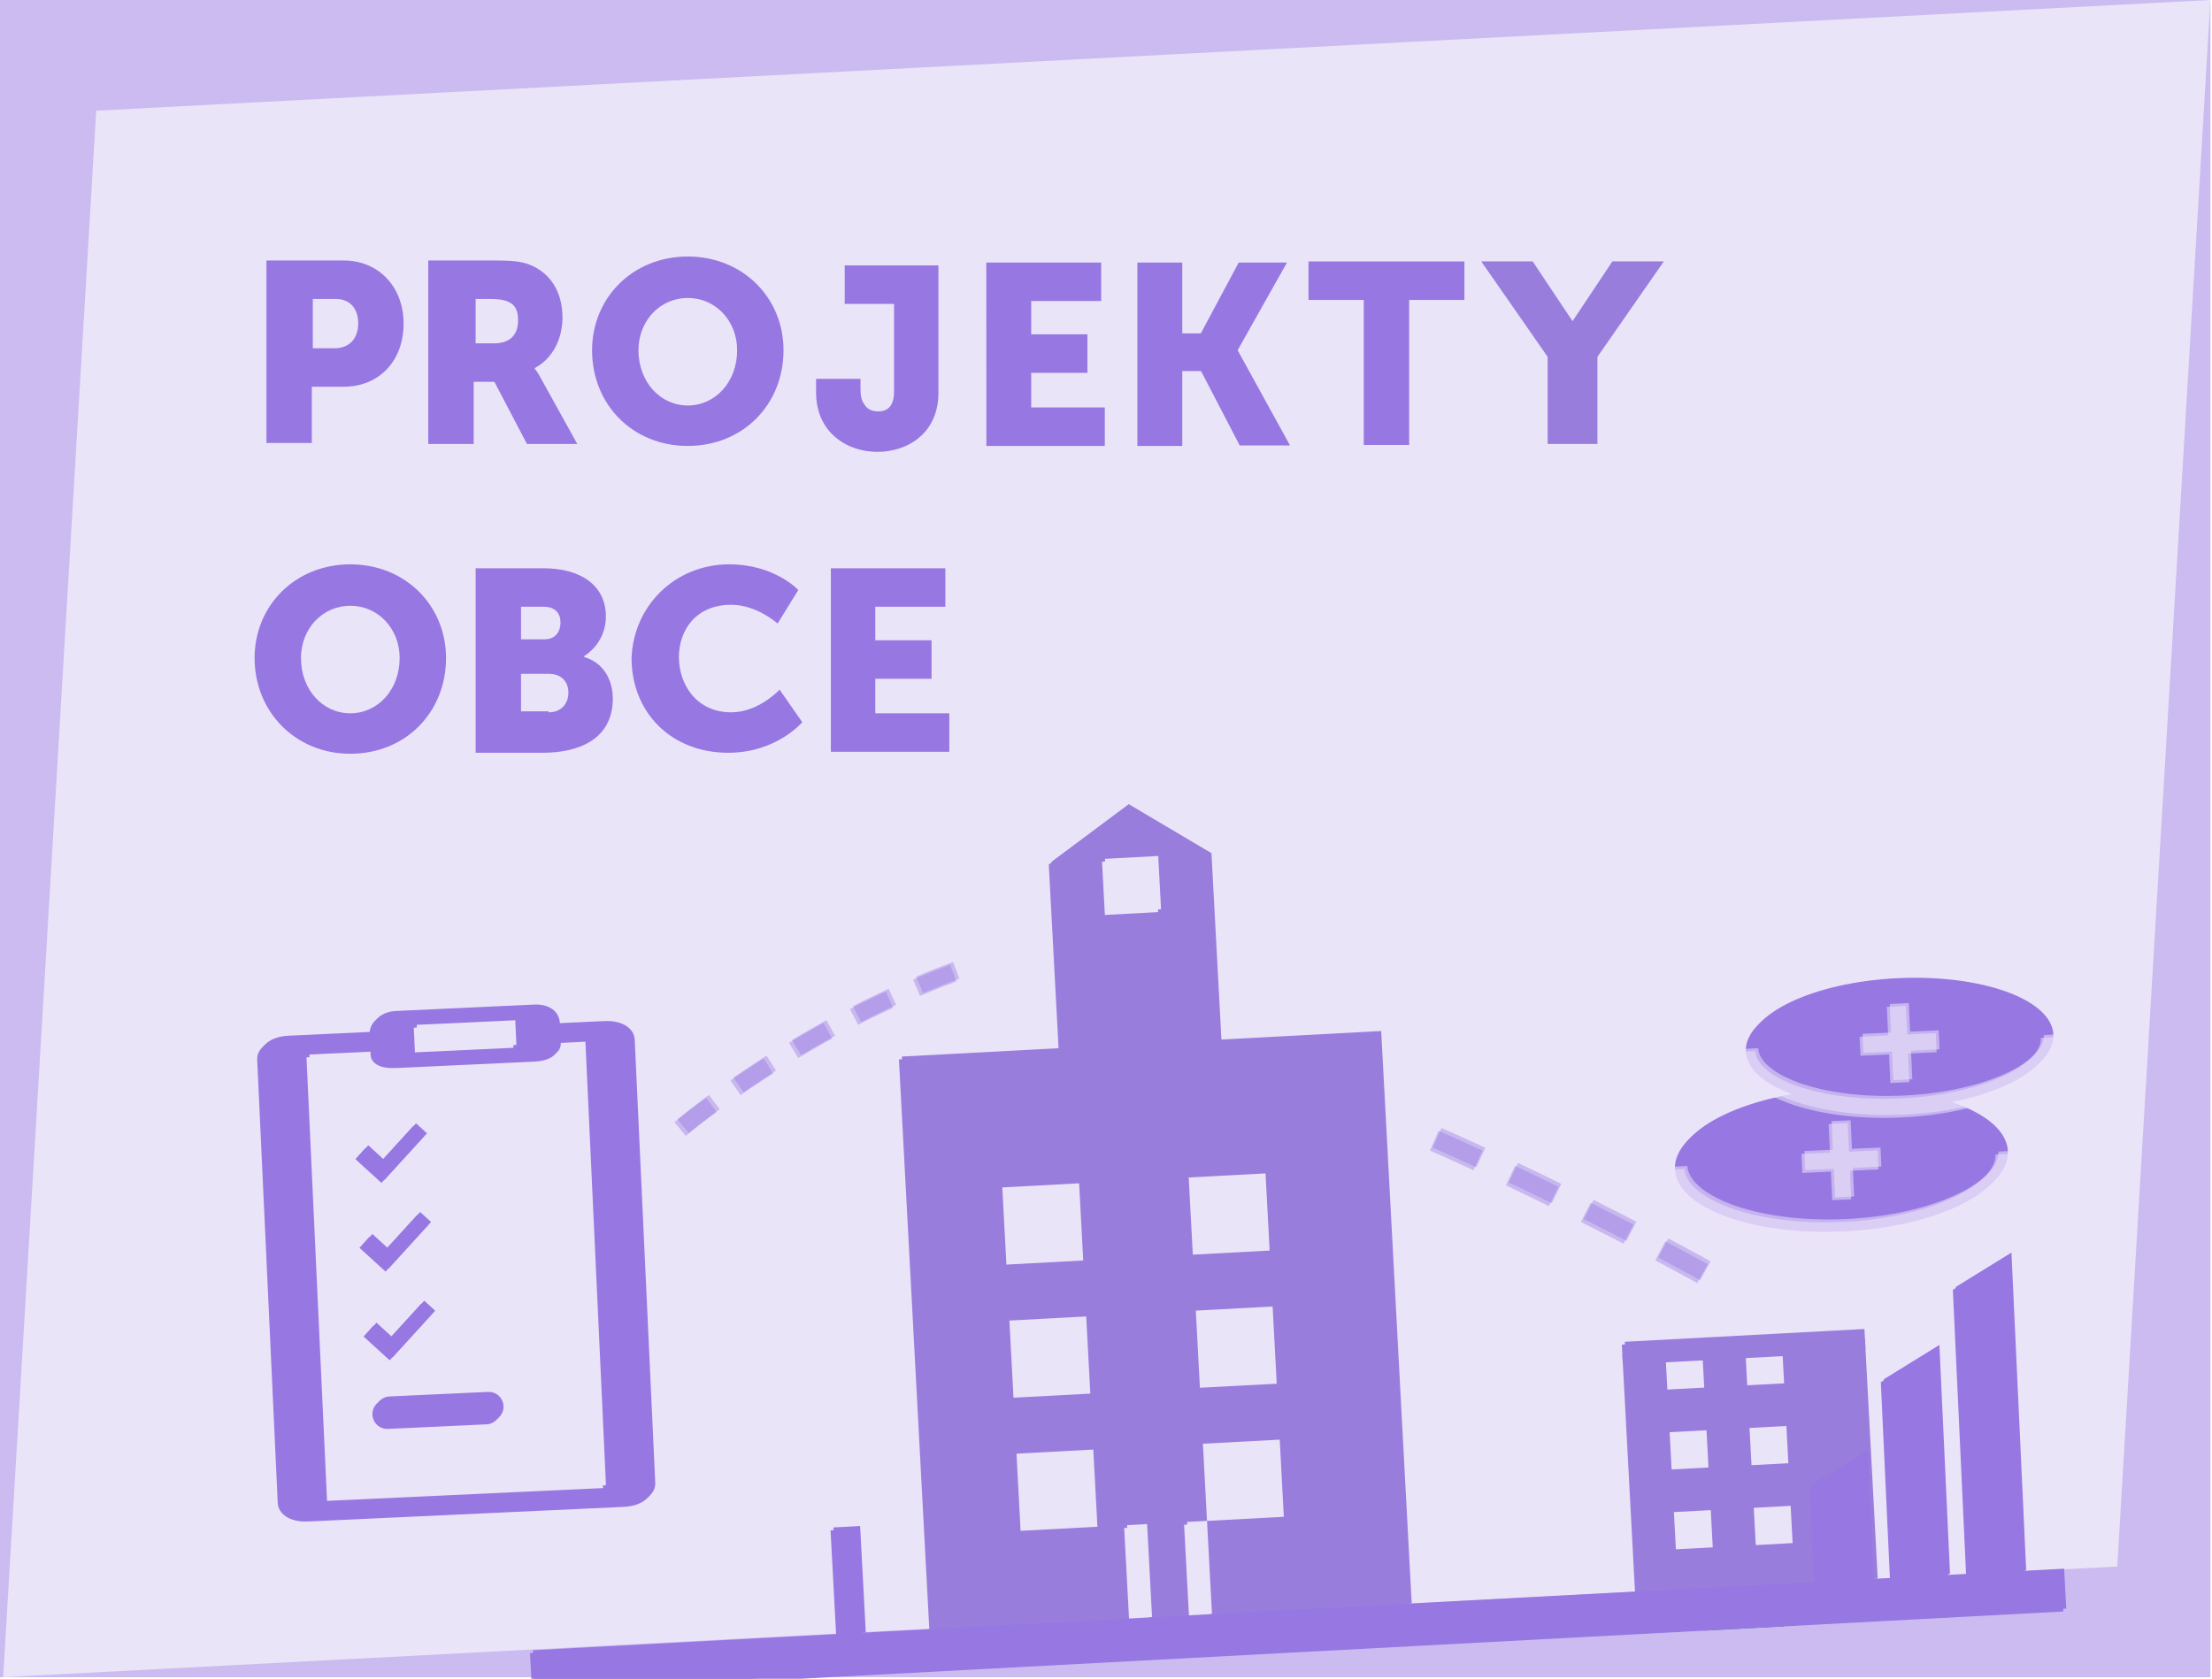 <?xml version="1.0" encoding="UTF-8" standalone="no"?><!DOCTYPE svg PUBLIC "-//W3C//DTD SVG 1.1//EN" "http://www.w3.org/Graphics/SVG/1.1/DTD/svg11.dtd"><svg width="100%" height="100%" viewBox="0 0 934 709" version="1.1" xmlns="http://www.w3.org/2000/svg" xmlns:xlink="http://www.w3.org/1999/xlink" xml:space="preserve" xmlns:serif="http://www.serif.com/" style="fill-rule:evenodd;clip-rule:evenodd;"><rect x="0" y="0" width="933.333" height="708.333" style="fill:#eae4f9;"/><g><path d="M112.5,110l32.5,0c15,0 25.417,11.25 25.417,26.667c0,15.417 -10,26.667 -25.417,26.667l-13.333,0l0,23.75l-19.167,0l0,-77.083Zm28.75,37.083c6.667,0 10,-4.583 10,-10.417c0,-6.25 -3.333,-10.417 -9.583,-10.417l-9.583,0l0,20.833l9.167,0Z" style="fill:#9777e2;fill-rule:nonzero;"/><path d="M180.833,110l27.5,0c7.917,0 11.667,0.417 15,1.667c8.75,3.333 14.167,11.25 14.167,22.5c0,8.333 -3.75,17.083 -11.667,21.25l0,0.417c0,0 1.25,1.25 2.917,4.583l15,27.083l-21.25,0l-13.75,-26.25l-8.75,0l0,26.25l-19.167,0l0,-77.5Zm27.917,35c6.25,0 10,-3.333 10,-9.583c0,-5.833 -2.083,-9.167 -11.667,-9.167l-6.25,0l0,18.75l7.917,0Z" style="fill:#9777e2;fill-rule:nonzero;"/><path d="M290.417,108.333c23.333,0 40.417,17.5 40.417,39.583c0,22.917 -17.083,40.417 -40.417,40.417c-23.333,0 -40.417,-17.5 -40.417,-40.417c0,-22.083 17.083,-39.583 40.417,-39.583Zm0,62.917c11.667,0 20.833,-10 20.833,-23.333c0,-12.5 -9.167,-22.083 -20.833,-22.083c-11.667,0 -20.833,9.583 -20.833,22.083c0,13.333 9.167,23.333 20.833,23.333Z" style="fill:#9777e2;fill-rule:nonzero;"/><path d="M147.917,238.333c23.333,0 40.417,17.5 40.417,39.583c0,22.917 -17.083,40.417 -40.417,40.417c-23.333,0 -40.417,-17.917 -40.417,-40.417c0,-22.083 17.083,-39.583 40.417,-39.583Zm0,62.917c11.667,0 20.833,-10 20.833,-23.333c0,-12.5 -9.167,-22.083 -20.833,-22.083c-11.667,0 -20.833,9.583 -20.833,22.083c0,13.333 9.167,23.333 20.833,23.333Z" style="fill:#9777e2;fill-rule:nonzero;"/><path d="M200.833,240l28.75,0c15.417,0 26.25,7.083 26.25,20.417c0,6.667 -3.333,12.917 -9.167,16.667l0,0.417c8.75,2.5 12.083,10.417 12.083,17.5c0,17.083 -14.167,22.917 -29.583,22.917l-28.333,0l0,-77.917Zm29.167,30c4.583,0 6.667,-3.333 6.667,-7.083c0,-3.75 -2.083,-6.667 -7.083,-6.667l-9.583,0l0,13.75l10,0Zm1.667,30.833c5.417,0 8.333,-3.75 8.333,-8.333c0,-4.167 -2.5,-7.917 -8.333,-7.917l-11.667,0l0,15.833l11.667,0l0,0.417Z" style="fill:#9777e2;fill-rule:nonzero;"/><path d="M307.917,238.333c19.167,0 29.167,10.833 29.167,10.833l-8.75,14.167c0,0 -8.75,-7.917 -19.583,-7.917c-15,0 -22.083,10.833 -22.083,22.083c0,11.667 7.5,23.333 22.083,23.333c11.667,0 20.417,-9.583 20.417,-9.583l9.583,13.75c0,0 -10.833,12.917 -31.25,12.917c-24.167,0 -40.833,-17.083 -40.833,-40c0.833,-22.083 18.333,-39.583 41.25,-39.583Z" style="fill:#9777e2;fill-rule:nonzero;"/><path d="M350.833,240l48.333,0l0,16.25l-29.583,0l0,14.167l23.75,0l0,16.25l-23.75,0l0,14.583l31.25,0l0,16.25l-50,0l0,-77.5Z" style="fill:#9777e2;fill-rule:nonzero;"/><path d="M480.25,110.875l18.958,0l0,29.917l7.833,0l16,-29.917l20.375,0l-20.833,37.042l22.125,40.208l-21.25,0l-16.333,-31.417l-7.917,0l0,31.625l-18.958,0l0,-77.458Z" style="fill:#9777e2;fill-rule:nonzero;"/><path d="M416.458,110.875l48.5,0l0,16.25l-29.542,0l0,14.083l23.75,0l0,16.25l-23.75,0l0,14.625l31.083,0l0,16.25l-50,0l-0.042,-77.458Z" style="fill:#9777e2;fill-rule:nonzero;"/><path d="M344.167,160l19.167,0l0,4.167c0,2.917 0.417,5 1.667,6.667c1.25,2.083 3.333,2.917 5.833,2.917c4.167,0 6.667,-2.5 6.667,-8.333l0,-37.083l-20.833,0l0,-16.25l39.583,0l0,53.75c0,17.083 -12.917,25 -25.833,25c-12.917,0 -25.833,-8.333 -25.833,-25l0,-5.833l-0.417,0Z" style="fill:#9777e2;fill-rule:nonzero;"/><path d="M575.833,126.667l-23.333,0l0,-16.25l65.833,0l0,16.25l-23.333,0l0,61.25l-19.167,0l0,-61.25Z" style="fill:#9777e2;fill-rule:nonzero;"/><path d="M625.439,110.394l21.73,0l16.823,25.235l16.823,-25.235l21.73,0l-28.039,40.306l0,36.801l-21.029,0l0,-36.801l-28.039,-40.306Z" style="fill:#997ddd;fill-rule:nonzero;"/></g><path d="M0,0l0,708.333l1.333,0l39.292,-661.583l892.708,-46.75l-39.333,661.583l-892.667,46.75l932,0l0,-708.333l-933.333,0Z" style="fill:#cbbbf0;fill-rule:nonzero;"/><g><g><path d="M393.685,687.963l-12.884,-241.751l67.465,-3.595l-2.397,-44.977l32.534,-24.286l34.931,20.691l2.397,44.977l67.465,-3.595l12.884,241.751l-202.396,10.786Zm37.257,-41.452l33.733,-1.798l-1.798,-33.733l-33.733,1.798l1.798,33.733Zm-2.996,-56.221l33.733,-1.798l-1.798,-33.733l-33.733,1.798l1.798,33.733Zm-2.996,-56.221l33.733,-1.798l-1.798,-33.733l-33.733,1.798l1.798,33.733Zm84.702,108.248l33.733,-1.798l-1.798,-33.733l-33.733,1.798l1.798,33.733Zm-2.996,-56.221l33.733,-1.798l-1.798,-33.733l-33.733,1.798l1.798,33.733Zm-2.996,-56.221l33.733,-1.798l-1.798,-33.733l-33.733,1.798l1.798,33.733Z" style="fill:#997ddd;fill-rule:nonzero;"/><path d="M392.448,689.179l-12.884,-241.751l67.465,-3.595l-2.397,-44.977l32.534,-24.286l34.931,20.691l2.397,44.977l67.465,-3.595l12.884,241.751l-202.396,10.786Zm37.257,-41.452l33.733,-1.798l-1.798,-33.733l-33.733,1.798l1.798,33.733Zm-2.996,-56.221l33.733,-1.798l-1.798,-33.733l-33.733,1.798l1.798,33.733Zm-2.996,-56.221l33.733,-1.798l-1.798,-33.733l-33.733,1.798l1.798,33.733Zm84.702,108.248l33.733,-1.798l-1.798,-33.733l-33.733,1.798l1.798,33.733Zm-2.996,-56.221l33.733,-1.798l-1.798,-33.733l-33.733,1.798l1.798,33.733Zm-2.996,-56.221l33.733,-1.798l-1.798,-33.733l-33.733,1.798l1.798,33.733Z" style="fill:#997ddd;fill-rule:nonzero;"/><path d="M476.606,339.62l-32.534,24.286l1.798,33.733l67.465,-3.595l-1.798,-33.733l-34.931,-20.691Z" style="fill:#997ddd;fill-rule:nonzero;"/><path d="M475.369,340.837l-32.534,24.286l1.798,33.733l67.465,-3.595l-1.798,-33.733l-34.931,-20.691Z" style="fill:#997ddd;fill-rule:nonzero;"/><path d="M489.049,361.51l1.198,22.488l-22.488,1.198l-1.198,-22.488l22.488,-1.198Z" style="fill:#eae4f9;"/><path d="M487.812,362.726l1.198,22.488l-22.488,1.198l-1.198,-22.488l22.488,-1.198Z" style="fill:#eae4f9;"/><path d="M475.919,644.113l8.433,-0.449l2.097,39.355l-8.433,0.449l-2.097,-39.355Zm25.3,-1.348l8.433,-0.449l2.097,39.355l-8.433,0.449l-2.097,-39.355Z" style="fill:#eae4f9;fill-rule:nonzero;"/><path d="M474.682,645.33l8.433,-0.449l2.097,39.355l-8.433,0.449l-2.097,-39.355Zm25.3,-1.348l8.433,-0.449l2.097,39.355l-8.433,0.449l-2.097,-39.355Z" style="fill:#eae4f9;fill-rule:nonzero;"/><path d="M753.5,668.787l0.899,16.866l-33.733,1.798l-0.899,-16.866l33.733,-1.798Z" style="fill:#2d8b87;"/><path d="M752.263,670.003l0.899,16.866l-33.733,1.798l-0.899,-16.866l33.733,-1.798Z" style="fill:#2d8b87;"/><path d="M691.657,672.083l-5.393,-101.198l101.198,-5.393l5.393,101.198l-101.198,5.393Zm15.967,-17.765l16.866,-0.899l-0.899,-16.866l-16.866,0.899l0.899,16.866Zm-1.798,-33.733l16.866,-0.899l-0.899,-16.866l-16.866,0.899l0.899,16.866Zm35.53,31.935l16.866,-0.899l-0.899,-16.866l-16.866,0.899l0.899,16.866Zm-1.798,-33.733l16.866,-0.899l-0.899,-16.866l-16.866,0.899l0.899,16.866Zm-35.53,-31.935l16.866,-0.899l-0.899,-16.866l-16.866,0.899l0.899,16.866Zm33.733,-1.798l16.866,-0.899l-0.899,-16.866l-16.866,0.899l0.899,16.866Z" style="fill:#997ddd;fill-rule:nonzero;"/><path d="M690.42,673.299l-5.393,-101.198l101.198,-5.393l5.393,101.198l-101.198,5.393Zm15.967,-17.765l16.866,-0.899l-0.899,-16.866l-16.866,0.899l0.899,16.866Zm-1.798,-33.733l16.866,-0.899l-0.899,-16.866l-16.866,0.899l0.899,16.866Zm35.53,31.935l16.866,-0.899l-0.899,-16.866l-16.866,0.899l0.899,16.866Zm-1.798,-33.733l16.866,-0.899l-0.899,-16.866l-16.866,0.899l0.899,16.866Zm-35.53,-31.935l16.866,-0.899l-0.899,-16.866l-16.866,0.899l0.899,16.866Zm33.733,-1.798l16.866,-0.899l-0.899,-16.866l-16.866,0.899l0.899,16.866Z" style="fill:#997ddd;fill-rule:nonzero;"/><path d="M767.714,680.49l-2.484,-53.598l23.498,-14.517l2.484,53.598l-23.498,14.517Zm32.159,-1.49l-4.47,-96.477l23.498,-14.517l4.47,96.477l-23.498,14.517Zm32.159,-1.49l-6.209,-133.996l23.498,-14.517l6.209,133.996l-23.498,14.517Z" style="fill:#9777e2;fill-rule:nonzero;"/><path d="M766.477,681.707l-2.484,-53.598l23.498,-14.517l2.484,53.598l-23.498,14.517Zm32.159,-1.49l-4.47,-96.477l23.498,-14.517l4.47,96.477l-23.498,14.517Zm32.159,-1.49l-6.209,-133.996l23.498,-14.517l6.209,133.996l-23.498,14.517Z" style="fill:#9777e2;fill-rule:nonzero;"/><path d="M686.264,570.885l101.198,-5.393" style="fill:none;fill-rule:nonzero;stroke:#997ddd;stroke-width:8.45px;"/><path d="M685.027,572.101l101.198,-5.393" style="fill:none;fill-rule:nonzero;stroke:#997ddd;stroke-width:8.45px;"/><path d="M225.022,696.951l646.543,-34.456l0.899,16.866l-646.543,34.456l-0.899,-16.866Z" style="fill:#9777e2;fill-rule:nonzero;"/><path d="M223.785,698.168l646.543,-34.456l0.899,16.866l-646.543,34.456l-0.899,-16.866Z" style="fill:#9777e2;fill-rule:nonzero;"/><path d="M363.177,644.484l2.397,44.977l-11.244,0.599l-2.397,-44.977l11.244,-0.599Z" style="fill:#9777e2;"/><path d="M361.941,645.7l2.397,44.977l-11.244,0.599l-2.397,-44.977l11.244,-0.599Z" style="fill:#9777e2;"/><path d="M121.936,437.404c-8.324,0.386 -12.294,4.741 -12.101,8.903l8.679,187.299c0.193,4.162 4.548,8.132 12.872,7.746l133.19,-6.172c8.324,-0.386 12.294,-4.741 12.101,-8.903l-8.679,-187.299c-0.193,-4.162 -4.548,-8.132 -12.872,-7.746l-133.19,6.172Z" style="fill:#9777e2;fill-rule:nonzero;"/><path d="M120.699,438.621c-8.324,0.386 -12.294,4.741 -12.101,8.903l8.679,187.299c0.193,4.162 4.548,8.132 12.872,7.746l133.19,-6.172c8.324,-0.386 12.294,-4.741 12.101,-8.903l-8.679,-187.299c-0.193,-4.162 -4.548,-8.132 -12.872,-7.746l-133.19,6.172Z" style="fill:#9777e2;fill-rule:nonzero;"/><path d="M247.188,439.943l8.679,187.299l-116.542,5.4l-8.679,-187.299l116.542,-5.4Z" style="fill:#eae4f9;"/><path d="M245.951,441.16l8.679,187.299l-116.542,5.4l-8.679,-187.299l116.542,-5.4Z" style="fill:#eae4f9;"/><path d="M167.335,426.959l58.271,-2.7c6.243,-0.289 10.56,2.848 10.791,7.842l0.386,8.324c0.193,4.162 -3.873,6.436 -10.116,6.725l-58.271,2.7c-6.243,0.289 -10.502,-1.599 -10.695,-5.761l-0.386,-8.324c-0.231,-4.995 3.776,-8.517 10.02,-8.807Z" style="fill:#9777e2;fill-rule:nonzero;"/><path d="M166.098,428.175l58.271,-2.7c6.243,-0.289 10.56,2.848 10.791,7.842l0.386,8.324c0.193,4.162 -3.873,6.436 -10.116,6.725l-58.271,2.7c-6.243,0.289 -10.502,-1.599 -10.695,-5.761l-0.386,-8.324c-0.231,-4.995 3.776,-8.517 10.02,-8.807Z" style="fill:#9777e2;fill-rule:nonzero;"/><path d="M217.57,430.888l0.482,10.406l-41.622,1.929l-0.482,-10.406l41.622,-1.929Z" style="fill:#eae4f9;"/><path d="M216.333,432.104l0.482,10.406l-41.622,1.929l-0.482,-10.406l41.622,-1.929Z" style="fill:#eae4f9;"/><path d="M153.386,486.001l8.71,7.939l15.877,-17.42" style="fill:none;fill-rule:nonzero;stroke:#9777e2;stroke-width:6.25px;"/><path d="M152.149,487.217l8.71,7.939l15.877,-17.42" style="fill:none;fill-rule:nonzero;stroke:#9777e2;stroke-width:6.25px;"/><path d="M155.122,523.461l8.71,7.939l15.877,-17.42" style="fill:none;fill-rule:nonzero;stroke:#9777e2;stroke-width:6.25px;"/><path d="M153.885,524.677l8.71,7.939l15.877,-17.42" style="fill:none;fill-rule:nonzero;stroke:#9777e2;stroke-width:6.25px;"/><path d="M156.857,560.92l8.71,7.939l15.877,-17.42" style="fill:none;fill-rule:nonzero;stroke:#9777e2;stroke-width:6.25px;"/><path d="M155.62,562.137l8.71,7.939l15.877,-17.42" style="fill:none;fill-rule:nonzero;stroke:#9777e2;stroke-width:6.25px;"/><path d="M212.605,593.792c0.16,3.446 -2.508,6.373 -5.954,6.533l-41.622,1.929c-3.446,0.16 -6.373,-2.508 -6.533,-5.954c-0.16,-3.446 2.508,-6.373 5.954,-6.533l41.622,-1.929c3.446,-0.16 6.373,2.508 6.533,5.954Z" style="fill:#9777e2;"/><path d="M211.368,595.009c0.16,3.446 -2.508,6.373 -5.954,6.533l-41.622,1.929c-3.446,0.16 -6.373,-2.508 -6.533,-5.954c-0.16,-3.446 2.508,-6.373 5.954,-6.533l41.622,-1.929c3.446,-0.16 6.373,2.508 6.533,5.954Z" style="fill:#9777e2;"/><path d="M776.776,459.907c38.456,-1.782 70.29,9.981 71.044,26.251c0.754,16.27 -29.856,30.926 -68.312,32.708c-38.456,1.782 -70.29,-9.981 -71.044,-26.251c-0.754,-16.27 29.856,-30.926 68.312,-32.708Z" style="fill:#9777e2;"/><path d="M775.539,461.124c38.456,-1.782 70.29,9.981 71.044,26.251c0.754,16.27 -29.856,30.926 -68.312,32.708c-38.456,1.782 -70.29,-9.981 -71.044,-26.251c-0.754,-16.27 29.856,-30.926 68.312,-32.708Z" style="fill:#9777e2;"/><path d="M708.464,492.615c0.745,16.08 32.453,28.039 71.044,26.251c38.591,-1.788 69.057,-16.628 68.312,-32.708m-85.758,3.974l32.159,-1.49m-16.825,-15.334l1.49,32.159" style="fill:none;fill-rule:nonzero;stroke:#eae4f9;stroke-opacity:0.55;stroke-width:8.05px;"/><path d="M707.227,493.832c0.745,16.08 32.453,28.039 71.044,26.251c38.591,-1.788 69.057,-16.628 68.312,-32.708m-85.758,3.974l32.159,-1.49m-16.825,-15.334l1.49,32.159" style="fill:none;fill-rule:nonzero;stroke:#eae4f9;stroke-opacity:0.55;stroke-width:8.05px;"/><path d="M801.464,413.107c35.498,-1.645 64.875,9.028 65.56,23.819c0.685,14.791 -27.578,28.135 -63.076,29.78c-35.498,1.645 -64.875,-9.028 -65.56,-23.819c-0.685,-14.791 27.578,-28.135 63.076,-29.78Z" style="fill:#9777e2;"/><path d="M800.227,414.324c35.498,-1.645 64.875,9.028 65.56,23.819c0.685,14.791 -27.578,28.135 -63.076,29.78c-35.498,1.645 -64.875,-9.028 -65.56,-23.819c-0.685,-14.791 27.578,-28.135 63.076,-29.78Z" style="fill:#9777e2;"/><path d="M738.388,442.886c0.695,15.008 30.185,25.458 65.56,23.819c35.375,-1.639 63.772,-14.772 63.076,-29.78m-80.398,3.725l32.159,-1.49m-16.825,-15.334l1.49,32.159" style="fill:none;fill-rule:nonzero;stroke:#eae4f9;stroke-opacity:0.55;stroke-width:8.05px;"/><path d="M737.151,444.103c0.695,15.008 30.185,25.458 65.56,23.819c35.375,-1.639 63.772,-14.772 63.076,-29.78m-80.398,3.725l32.159,-1.49m-16.825,-15.334l1.49,32.159" style="fill:none;fill-rule:nonzero;stroke:#eae4f9;stroke-opacity:0.55;stroke-width:8.05px;"/><path d="M288.429,475.628c0,0 52.18,-44.129 121.973,-68.219" style="fill:none;fill-rule:nonzero;stroke:#9777e2;stroke-opacity:0.4;stroke-width:7.5px;stroke-dasharray:16.667,12.5;"/><path d="M287.192,476.845c0,0 52.18,-44.129 121.973,-68.219" style="fill:none;fill-rule:nonzero;stroke:#9777e2;stroke-opacity:0.4;stroke-width:7.5px;stroke-dasharray:16.667,12.5;"/><path d="M606.826,480.554c0,0 54.482,23.38 120.984,60.367" style="fill:none;fill-rule:nonzero;stroke:#9777e2;stroke-opacity:0.4;stroke-width:9.1px;stroke-dasharray:20.229,15.171;"/><path d="M605.589,481.771c0,0 54.482,23.38 120.984,60.367" style="fill:none;fill-rule:nonzero;stroke:#9777e2;stroke-opacity:0.4;stroke-width:9.1px;stroke-dasharray:20.229,15.171;"/></g></g></svg>